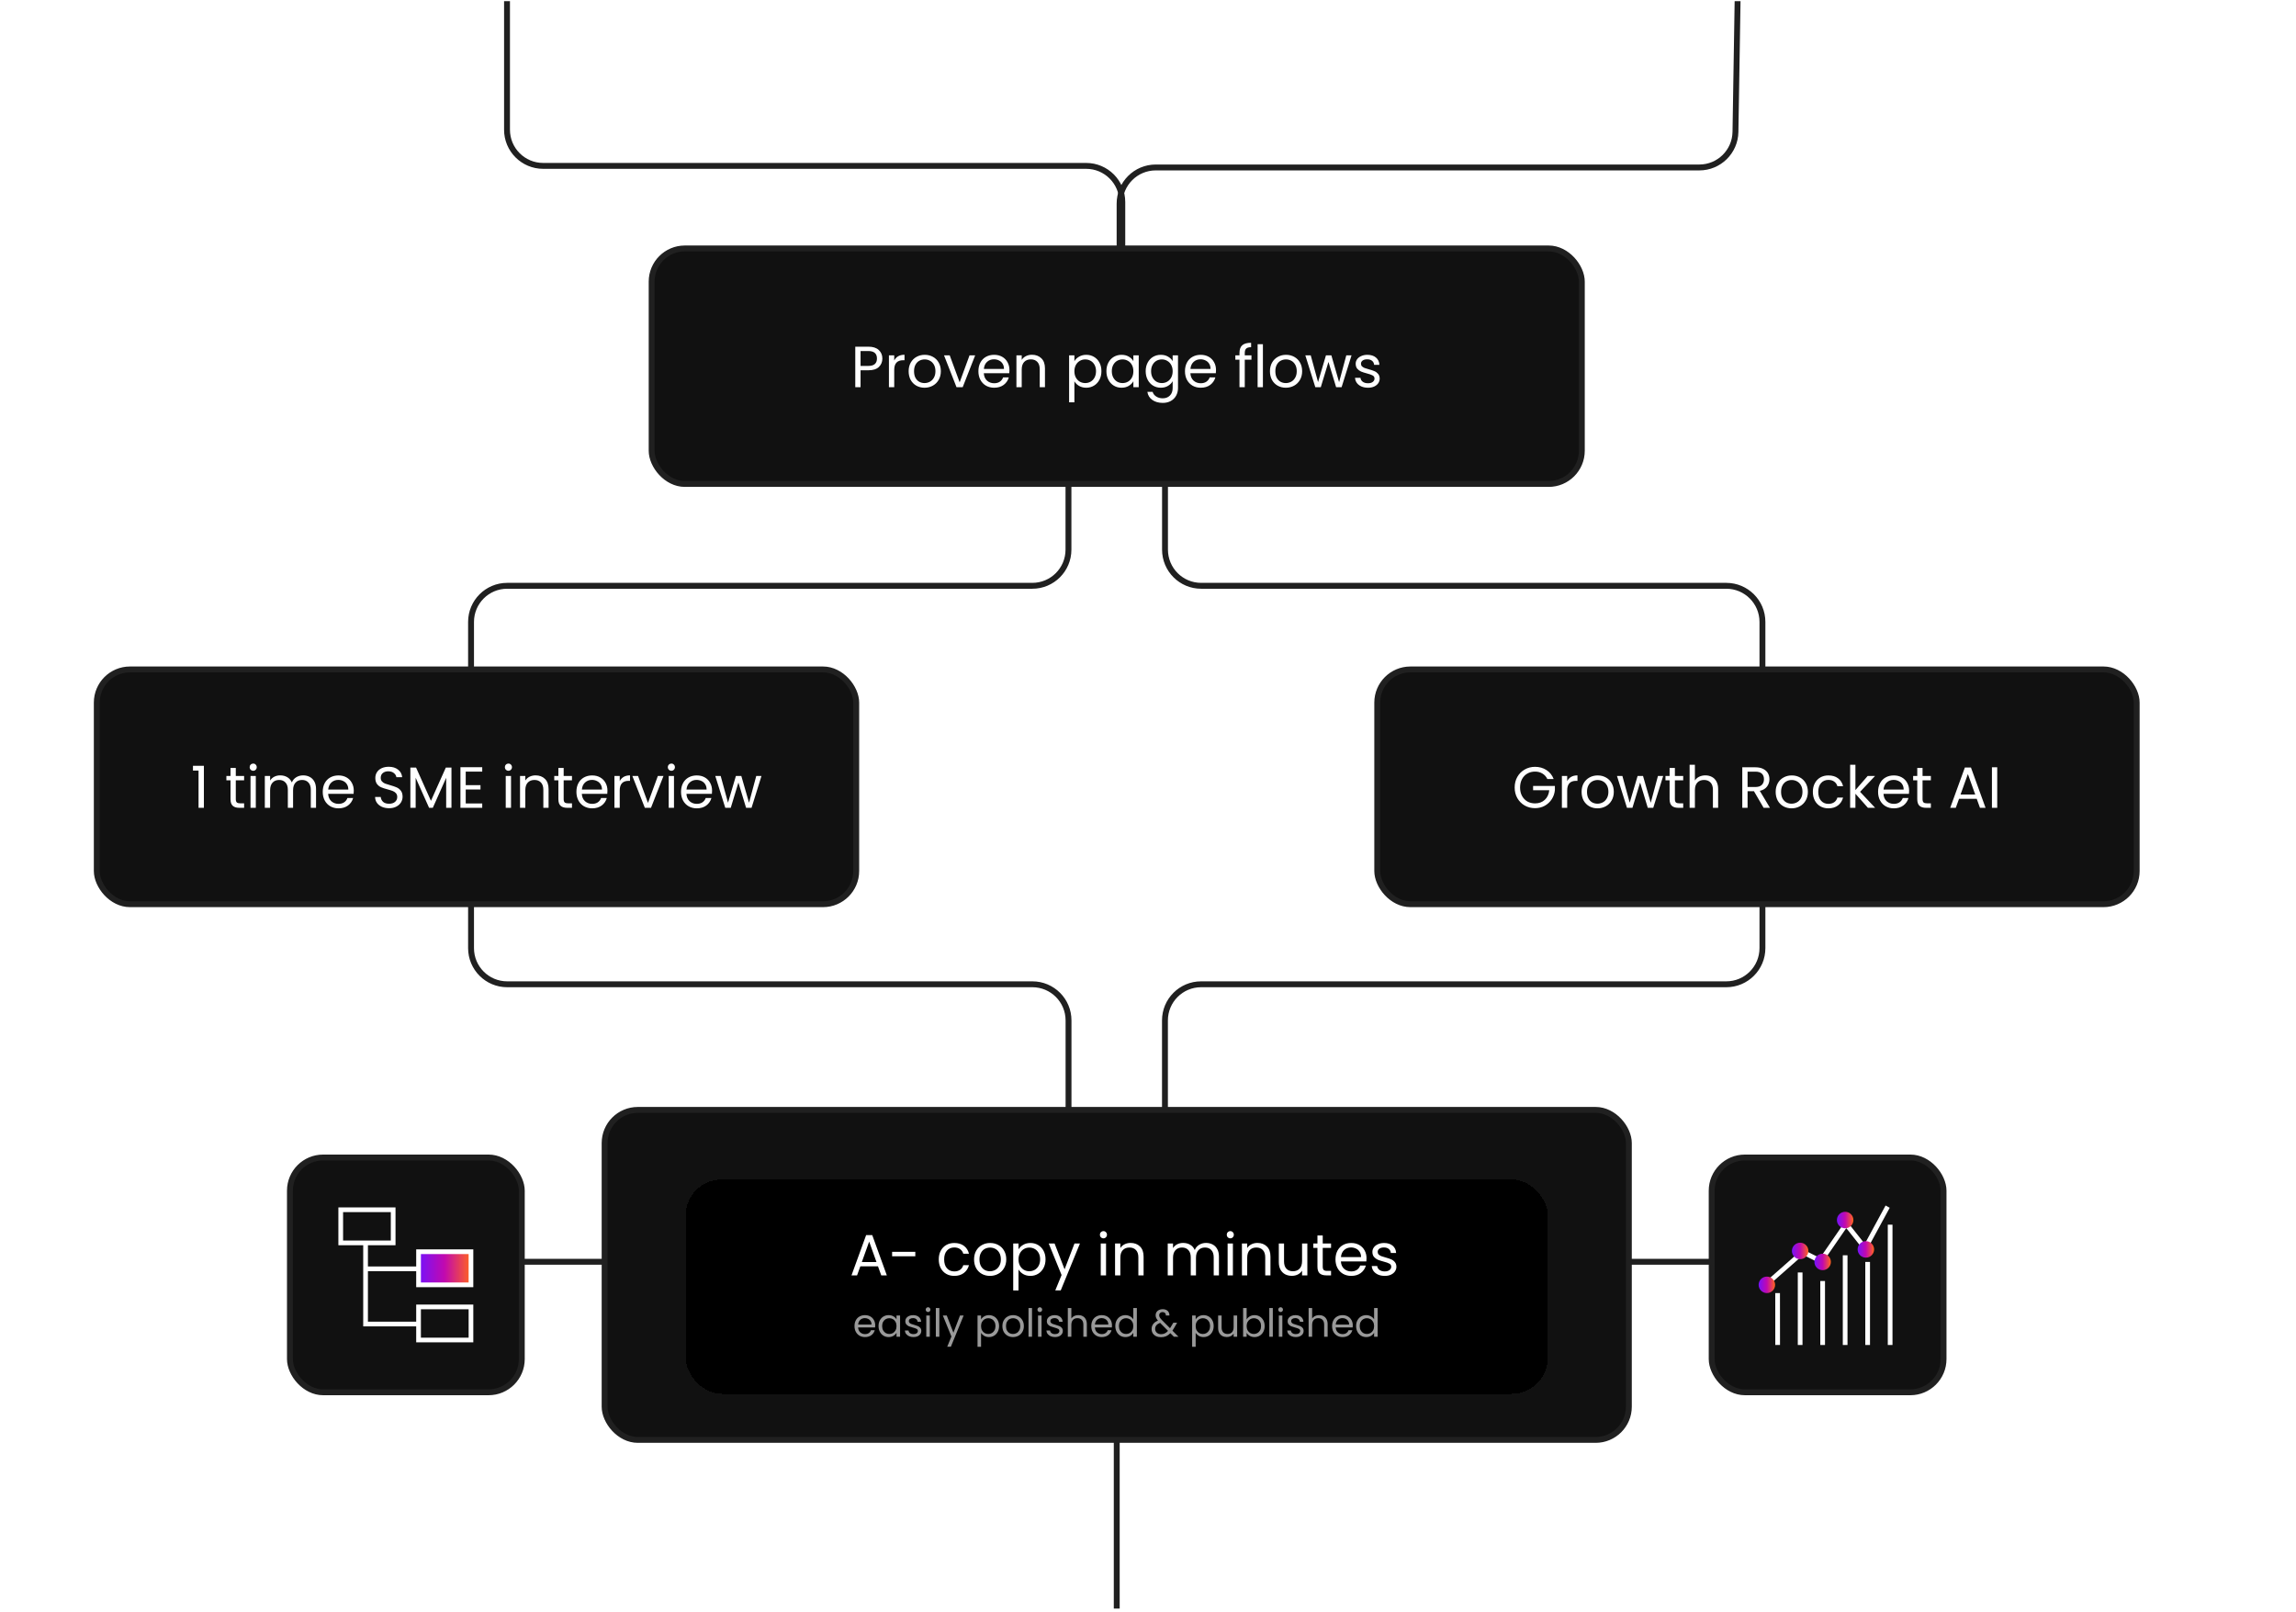 <svg width="711" height="499" viewBox="0 0 711 499" fill="none" xmlns="http://www.w3.org/2000/svg">
<g clip-path="url(#clip0_9697_13403)">
<path d="M345.819 413.967V498.057" stroke="#202020" stroke-width="1.823"/>
<path d="M346.703 143.89L346.703 63.044C346.703 56.863 351.714 51.852 357.895 51.852L526.226 51.852C532.337 51.852 537.318 46.951 537.417 40.841L538.077 0.357" stroke="#202020" stroke-width="1.823" stroke-linecap="round"/>
<path d="M360.767 136.36L360.767 170.188C360.767 176.37 365.778 181.381 371.96 181.381L534.578 181.381C540.759 181.381 545.771 186.392 545.771 192.574L545.771 293.569C545.771 299.751 540.759 304.762 534.578 304.762L371.942 304.762C365.761 304.762 360.75 309.773 360.75 315.955L360.75 353.618" stroke="#202020" stroke-width="1.823" stroke-linecap="round"/>
<path d="M330.871 136.36L330.871 170.188C330.871 176.37 325.86 181.381 319.679 181.381L157.061 181.381C150.879 181.381 145.868 186.392 145.868 192.574L145.868 293.569C145.868 299.751 150.879 304.762 157.061 304.762L319.696 304.762C325.878 304.762 330.889 309.773 330.889 315.955L330.889 353.618" stroke="#202020" stroke-width="1.823" stroke-linecap="round"/>
<path d="M347.542 145.416L347.542 62.555C347.542 56.373 342.531 51.362 336.349 51.362L168.199 51.362C162.018 51.362 157.007 46.351 157.007 40.169L157.007 0.357" stroke="#202020" stroke-width="1.823" stroke-linecap="round"/>
<rect x="201.796" y="76.926" width="288.046" height="72.923" rx="10.281" fill="#111111"/>
<rect x="201.796" y="76.926" width="288.046" height="72.923" rx="10.281" stroke="#202020" stroke-width="1.823"/>
<path d="M273.239 111.014C273.239 112.058 272.879 112.928 272.159 113.624C271.451 114.308 270.365 114.65 268.901 114.65H266.489V119.888H264.851V107.342H268.901C270.317 107.342 271.391 107.684 272.123 108.368C272.867 109.052 273.239 109.934 273.239 111.014ZM268.901 113.3C269.813 113.3 270.485 113.102 270.917 112.706C271.349 112.31 271.565 111.746 271.565 111.014C271.565 109.466 270.677 108.692 268.901 108.692H266.489V113.3H268.901ZM276.913 111.626C277.201 111.062 277.609 110.624 278.137 110.312C278.677 110 279.331 109.844 280.099 109.844V111.536H279.667C277.831 111.536 276.913 112.532 276.913 114.524V119.888H275.275V110.024H276.913V111.626ZM286.292 120.05C285.368 120.05 284.528 119.84 283.772 119.42C283.028 119 282.44 118.406 282.008 117.638C281.588 116.858 281.378 115.958 281.378 114.938C281.378 113.93 281.594 113.042 282.026 112.274C282.47 111.494 283.07 110.9 283.826 110.492C284.582 110.072 285.428 109.862 286.364 109.862C287.3 109.862 288.146 110.072 288.902 110.492C289.658 110.9 290.252 111.488 290.684 112.256C291.128 113.024 291.35 113.918 291.35 114.938C291.35 115.958 291.122 116.858 290.666 117.638C290.222 118.406 289.616 119 288.848 119.42C288.08 119.84 287.228 120.05 286.292 120.05ZM286.292 118.61C286.88 118.61 287.432 118.472 287.948 118.196C288.464 117.92 288.878 117.506 289.19 116.954C289.514 116.402 289.676 115.73 289.676 114.938C289.676 114.146 289.52 113.474 289.208 112.922C288.896 112.37 288.488 111.962 287.984 111.698C287.48 111.422 286.934 111.284 286.346 111.284C285.746 111.284 285.194 111.422 284.69 111.698C284.198 111.962 283.802 112.37 283.502 112.922C283.202 113.474 283.052 114.146 283.052 114.938C283.052 115.742 283.196 116.42 283.484 116.972C283.784 117.524 284.18 117.938 284.672 118.214C285.164 118.478 285.704 118.61 286.292 118.61ZM297.176 118.376L300.236 110.024H301.982L298.112 119.888H296.204L292.334 110.024H294.098L297.176 118.376ZM312.594 114.578C312.594 114.89 312.576 115.22 312.54 115.568H304.656C304.716 116.54 305.046 117.302 305.646 117.854C306.258 118.394 306.996 118.664 307.86 118.664C308.568 118.664 309.156 118.502 309.624 118.178C310.104 117.842 310.44 117.398 310.632 116.846H312.396C312.132 117.794 311.604 118.568 310.812 119.168C310.02 119.756 309.036 120.05 307.86 120.05C306.924 120.05 306.084 119.84 305.34 119.42C304.608 119 304.032 118.406 303.612 117.638C303.192 116.858 302.982 115.958 302.982 114.938C302.982 113.918 303.186 113.024 303.594 112.256C304.002 111.488 304.572 110.9 305.304 110.492C306.048 110.072 306.9 109.862 307.86 109.862C308.796 109.862 309.624 110.066 310.344 110.474C311.064 110.882 311.616 111.446 312 112.166C312.396 112.874 312.594 113.678 312.594 114.578ZM310.902 114.236C310.902 113.612 310.764 113.078 310.488 112.634C310.212 112.178 309.834 111.836 309.354 111.608C308.886 111.368 308.364 111.248 307.788 111.248C306.96 111.248 306.252 111.512 305.664 112.04C305.088 112.568 304.758 113.3 304.674 114.236H310.902ZM319.562 109.844C320.762 109.844 321.734 110.21 322.478 110.942C323.222 111.662 323.594 112.706 323.594 114.074V119.888H321.974V114.308C321.974 113.324 321.728 112.574 321.236 112.058C320.744 111.53 320.072 111.266 319.22 111.266C318.356 111.266 317.666 111.536 317.15 112.076C316.646 112.616 316.394 113.402 316.394 114.434V119.888H314.756V110.024H316.394V111.428C316.718 110.924 317.156 110.534 317.708 110.258C318.272 109.982 318.89 109.844 319.562 109.844ZM332.706 111.842C333.03 111.278 333.51 110.81 334.146 110.438C334.794 110.054 335.544 109.862 336.396 109.862C337.272 109.862 338.064 110.072 338.772 110.492C339.492 110.912 340.056 111.506 340.464 112.274C340.872 113.03 341.076 113.912 341.076 114.92C341.076 115.916 340.872 116.804 340.464 117.584C340.056 118.364 339.492 118.97 338.772 119.402C338.064 119.834 337.272 120.05 336.396 120.05C335.556 120.05 334.812 119.864 334.164 119.492C333.528 119.108 333.042 118.634 332.706 118.07V124.568H331.068V110.024H332.706V111.842ZM339.402 114.92C339.402 114.176 339.252 113.528 338.952 112.976C338.652 112.424 338.244 112.004 337.728 111.716C337.224 111.428 336.666 111.284 336.054 111.284C335.454 111.284 334.896 111.434 334.38 111.734C333.876 112.022 333.468 112.448 333.156 113.012C332.856 113.564 332.706 114.206 332.706 114.938C332.706 115.682 332.856 116.336 333.156 116.9C333.468 117.452 333.876 117.878 334.38 118.178C334.896 118.466 335.454 118.61 336.054 118.61C336.666 118.61 337.224 118.466 337.728 118.178C338.244 117.878 338.652 117.452 338.952 116.9C339.252 116.336 339.402 115.676 339.402 114.92ZM342.62 114.92C342.62 113.912 342.824 113.03 343.232 112.274C343.64 111.506 344.198 110.912 344.906 110.492C345.626 110.072 346.424 109.862 347.3 109.862C348.164 109.862 348.914 110.048 349.55 110.42C350.186 110.792 350.66 111.26 350.972 111.824V110.024H352.628V119.888H350.972V118.052C350.648 118.628 350.162 119.108 349.514 119.492C348.878 119.864 348.134 120.05 347.282 120.05C346.406 120.05 345.614 119.834 344.906 119.402C344.198 118.97 343.64 118.364 343.232 117.584C342.824 116.804 342.62 115.916 342.62 114.92ZM350.972 114.938C350.972 114.194 350.822 113.546 350.522 112.994C350.222 112.442 349.814 112.022 349.298 111.734C348.794 111.434 348.236 111.284 347.624 111.284C347.012 111.284 346.454 111.428 345.95 111.716C345.446 112.004 345.044 112.424 344.744 112.976C344.444 113.528 344.294 114.176 344.294 114.92C344.294 115.676 344.444 116.336 344.744 116.9C345.044 117.452 345.446 117.878 345.95 118.178C346.454 118.466 347.012 118.61 347.624 118.61C348.236 118.61 348.794 118.466 349.298 118.178C349.814 117.878 350.222 117.452 350.522 116.9C350.822 116.336 350.972 115.682 350.972 114.938ZM359.464 109.862C360.316 109.862 361.06 110.048 361.696 110.42C362.344 110.792 362.824 111.26 363.136 111.824V110.024H364.792V120.104C364.792 121.004 364.6 121.802 364.216 122.498C363.832 123.206 363.28 123.758 362.56 124.154C361.852 124.55 361.024 124.748 360.076 124.748C358.78 124.748 357.7 124.442 356.836 123.83C355.972 123.218 355.462 122.384 355.306 121.328H356.926C357.106 121.928 357.478 122.408 358.042 122.768C358.606 123.14 359.284 123.326 360.076 123.326C360.976 123.326 361.708 123.044 362.272 122.48C362.848 121.916 363.136 121.124 363.136 120.104V118.034C362.812 118.61 362.332 119.09 361.696 119.474C361.06 119.858 360.316 120.05 359.464 120.05C358.588 120.05 357.79 119.834 357.07 119.402C356.362 118.97 355.804 118.364 355.396 117.584C354.988 116.804 354.784 115.916 354.784 114.92C354.784 113.912 354.988 113.03 355.396 112.274C355.804 111.506 356.362 110.912 357.07 110.492C357.79 110.072 358.588 109.862 359.464 109.862ZM363.136 114.938C363.136 114.194 362.986 113.546 362.686 112.994C362.386 112.442 361.978 112.022 361.462 111.734C360.958 111.434 360.4 111.284 359.788 111.284C359.176 111.284 358.618 111.428 358.114 111.716C357.61 112.004 357.208 112.424 356.908 112.976C356.608 113.528 356.458 114.176 356.458 114.92C356.458 115.676 356.608 116.336 356.908 116.9C357.208 117.452 357.61 117.878 358.114 118.178C358.618 118.466 359.176 118.61 359.788 118.61C360.4 118.61 360.958 118.466 361.462 118.178C361.978 117.878 362.386 117.452 362.686 116.9C362.986 116.336 363.136 115.682 363.136 114.938ZM376.56 114.578C376.56 114.89 376.542 115.22 376.506 115.568H368.622C368.682 116.54 369.012 117.302 369.612 117.854C370.224 118.394 370.962 118.664 371.826 118.664C372.534 118.664 373.122 118.502 373.59 118.178C374.07 117.842 374.406 117.398 374.598 116.846H376.362C376.098 117.794 375.57 118.568 374.778 119.168C373.986 119.756 373.002 120.05 371.826 120.05C370.89 120.05 370.05 119.84 369.306 119.42C368.574 119 367.998 118.406 367.578 117.638C367.158 116.858 366.948 115.958 366.948 114.938C366.948 113.918 367.152 113.024 367.56 112.256C367.968 111.488 368.538 110.9 369.27 110.492C370.014 110.072 370.866 109.862 371.826 109.862C372.762 109.862 373.59 110.066 374.31 110.474C375.03 110.882 375.582 111.446 375.966 112.166C376.362 112.874 376.56 113.678 376.56 114.578ZM374.868 114.236C374.868 113.612 374.73 113.078 374.454 112.634C374.178 112.178 373.8 111.836 373.32 111.608C372.852 111.368 372.33 111.248 371.754 111.248C370.926 111.248 370.218 111.512 369.63 112.04C369.054 112.568 368.724 113.3 368.64 114.236H374.868ZM387.535 111.374H385.465V119.888H383.827V111.374H382.549V110.024H383.827V109.322C383.827 108.218 384.109 107.414 384.673 106.91C385.249 106.394 386.167 106.136 387.427 106.136V107.504C386.707 107.504 386.197 107.648 385.897 107.936C385.609 108.212 385.465 108.674 385.465 109.322V110.024H387.535V111.374ZM391.083 106.568V119.888H389.445V106.568H391.083ZM398.177 120.05C397.253 120.05 396.413 119.84 395.657 119.42C394.913 119 394.325 118.406 393.893 117.638C393.473 116.858 393.263 115.958 393.263 114.938C393.263 113.93 393.479 113.042 393.911 112.274C394.355 111.494 394.955 110.9 395.711 110.492C396.467 110.072 397.313 109.862 398.249 109.862C399.185 109.862 400.031 110.072 400.787 110.492C401.543 110.9 402.137 111.488 402.569 112.256C403.013 113.024 403.235 113.918 403.235 114.938C403.235 115.958 403.007 116.858 402.551 117.638C402.107 118.406 401.501 119 400.733 119.42C399.965 119.84 399.113 120.05 398.177 120.05ZM398.177 118.61C398.765 118.61 399.317 118.472 399.833 118.196C400.349 117.92 400.763 117.506 401.075 116.954C401.399 116.402 401.561 115.73 401.561 114.938C401.561 114.146 401.405 113.474 401.093 112.922C400.781 112.37 400.373 111.962 399.869 111.698C399.365 111.422 398.819 111.284 398.231 111.284C397.631 111.284 397.079 111.422 396.575 111.698C396.083 111.962 395.687 112.37 395.387 112.922C395.087 113.474 394.937 114.146 394.937 114.938C394.937 115.742 395.081 116.42 395.369 116.972C395.669 117.524 396.065 117.938 396.557 118.214C397.049 118.478 397.589 118.61 398.177 118.61ZM418.528 110.024L415.45 119.888H413.758L411.382 112.058L409.006 119.888H407.314L404.218 110.024H405.892L408.16 118.304L410.608 110.024H412.282L414.676 118.322L416.908 110.024H418.528ZM423.646 120.05C422.89 120.05 422.212 119.924 421.612 119.672C421.012 119.408 420.538 119.048 420.19 118.592C419.842 118.124 419.65 117.59 419.614 116.99H421.306C421.354 117.482 421.582 117.884 421.99 118.196C422.41 118.508 422.956 118.664 423.628 118.664C424.252 118.664 424.744 118.526 425.104 118.25C425.464 117.974 425.644 117.626 425.644 117.206C425.644 116.774 425.452 116.456 425.068 116.252C424.684 116.036 424.09 115.826 423.286 115.622C422.554 115.43 421.954 115.238 421.486 115.046C421.03 114.842 420.634 114.548 420.298 114.164C419.974 113.768 419.812 113.252 419.812 112.616C419.812 112.112 419.962 111.65 420.262 111.23C420.562 110.81 420.988 110.48 421.54 110.24C422.092 109.988 422.722 109.862 423.43 109.862C424.522 109.862 425.404 110.138 426.076 110.69C426.748 111.242 427.108 111.998 427.156 112.958H425.518C425.482 112.442 425.272 112.028 424.888 111.716C424.516 111.404 424.012 111.248 423.376 111.248C422.788 111.248 422.32 111.374 421.972 111.626C421.624 111.878 421.45 112.208 421.45 112.616C421.45 112.94 421.552 113.21 421.756 113.426C421.972 113.63 422.236 113.798 422.548 113.93C422.872 114.05 423.316 114.188 423.88 114.344C424.588 114.536 425.164 114.728 425.608 114.92C426.052 115.1 426.43 115.376 426.742 115.748C427.066 116.12 427.234 116.606 427.246 117.206C427.246 117.746 427.096 118.232 426.796 118.664C426.496 119.096 426.07 119.438 425.518 119.69C424.978 119.93 424.354 120.05 423.646 120.05Z" fill="white"/>
<path d="M157.91 390.681H191.921" stroke="#202020" stroke-width="1.823"/>
<path d="M498.991 390.681H533.002" stroke="#202020" stroke-width="1.823"/>
<rect x="89.781" y="358.399" width="71.803" height="72.691" rx="10.281" fill="#111111"/>
<rect x="89.781" y="358.399" width="71.803" height="72.691" rx="10.281" stroke="#202020" stroke-width="1.823"/>
<g clip-path="url(#clip1_9697_13403)">
<mask id="mask0_9697_13403" style="mask-type:luminance" maskUnits="userSpaceOnUse" x="103" y="372" width="45" height="45">
<path d="M147.559 372.868H103.805V416.622H147.559V372.868Z" fill="white"/>
</mask>
<g mask="url(#mask0_9697_13403)">
<mask id="mask1_9697_13403" style="mask-type:luminance" maskUnits="userSpaceOnUse" x="103" y="372" width="45" height="45">
<path d="M103.805 372.869H147.559V416.623H103.805V372.869Z" fill="white"/>
</mask>
<g mask="url(#mask1_9697_13403)">
<path d="M121.75 384.833H105.514V374.578H121.75V384.833Z" stroke="white" stroke-width="1.458" stroke-miterlimit="10"/>
<path d="M145.85 414.914H129.613V404.659H145.85V414.914Z" stroke="white" stroke-width="1.458" stroke-miterlimit="10"/>
<path d="M145.85 397.822H129.613V387.567H145.85V397.822Z" fill="url(#paint0_linear_9697_13403)" stroke="white" stroke-width="1.458" stroke-miterlimit="10"/>
<path d="M113.205 384.833V409.958H129.613" stroke="white" stroke-width="1.458" stroke-miterlimit="10"/>
</g>
<path d="M113.206 392.865H129.613" stroke="white" stroke-width="1.458" stroke-miterlimit="10"/>
</g>
</g>
<rect x="530.054" y="358.399" width="71.803" height="72.691" rx="10.281" fill="#111111"/>
<rect x="530.054" y="358.399" width="71.803" height="72.691" rx="10.281" stroke="#202020" stroke-width="1.823"/>
<path d="M550.471 400.382L550.484 416.446" stroke="white" stroke-width="1.458"/>
<path d="M557.449 393.992L557.449 416.446" stroke="white" stroke-width="1.458"/>
<path d="M564.417 396.64L564.417 416.446" stroke="white" stroke-width="1.458"/>
<path d="M571.385 388.673L571.385 416.446" stroke="white" stroke-width="1.458"/>
<path d="M578.352 390.729L578.352 416.446" stroke="white" stroke-width="1.458"/>
<path d="M585.317 379.198L585.317 416.446" stroke="white" stroke-width="1.458"/>
<path d="M546.342 398.202L558.294 387.679L563.832 390.448L571.696 379.039L577.567 386.46L584.545 373.612" stroke="white" stroke-width="1.458"/>
<circle cx="577.802" cy="386.85" r="2.552" fill="url(#paint1_linear_9697_13403)"/>
<circle cx="571.384" cy="377.76" r="2.552" fill="url(#paint2_linear_9697_13403)"/>
<circle cx="564.417" cy="390.729" r="2.552" fill="url(#paint3_linear_9697_13403)"/>
<circle cx="557.449" cy="387.329" r="2.552" fill="url(#paint4_linear_9697_13403)"/>
<circle cx="547.143" cy="397.822" r="2.552" fill="url(#paint5_linear_9697_13403)"/>
<rect x="187.23" y="343.656" width="317.177" height="102.177" rx="10.281" fill="#111111"/>
<rect x="187.23" y="343.656" width="317.177" height="102.177" rx="10.281" stroke="#202020" stroke-width="1.823"/>
<g filter="url(#filter0_ddd_9697_13403)">
<rect x="212.319" y="361.554" width="267" height="66.381" rx="11.193" fill="black" shape-rendering="crispEdges"/>
<path d="M271.889 388.455H266.417L265.409 391.245H263.681L268.217 378.771H270.107L274.625 391.245H272.897L271.889 388.455ZM271.421 387.123L269.153 380.787L266.885 387.123H271.421ZM283.442 383.955V385.341H276.26V383.955H283.442ZM290.703 386.295C290.703 385.275 290.907 384.387 291.315 383.631C291.723 382.863 292.287 382.269 293.007 381.849C293.739 381.429 294.573 381.219 295.509 381.219C296.721 381.219 297.717 381.513 298.497 382.101C299.289 382.689 299.811 383.505 300.063 384.549H298.299C298.131 383.949 297.801 383.475 297.309 383.127C296.829 382.779 296.229 382.605 295.509 382.605C294.573 382.605 293.817 382.929 293.241 383.577C292.665 384.213 292.377 385.119 292.377 386.295C292.377 387.483 292.665 388.401 293.241 389.049C293.817 389.697 294.573 390.021 295.509 390.021C296.229 390.021 296.829 389.853 297.309 389.517C297.789 389.181 298.119 388.701 298.299 388.077H300.063C299.799 389.085 299.271 389.895 298.479 390.507C297.687 391.107 296.697 391.407 295.509 391.407C294.573 391.407 293.739 391.197 293.007 390.777C292.287 390.357 291.723 389.763 291.315 388.995C290.907 388.227 290.703 387.327 290.703 386.295ZM306.551 391.407C305.627 391.407 304.787 391.197 304.031 390.777C303.287 390.357 302.699 389.763 302.267 388.995C301.847 388.215 301.637 387.315 301.637 386.295C301.637 385.287 301.853 384.399 302.285 383.631C302.729 382.851 303.329 382.257 304.085 381.849C304.841 381.429 305.687 381.219 306.623 381.219C307.559 381.219 308.405 381.429 309.161 381.849C309.917 382.257 310.511 382.845 310.943 383.613C311.387 384.381 311.609 385.275 311.609 386.295C311.609 387.315 311.381 388.215 310.925 388.995C310.481 389.763 309.875 390.357 309.107 390.777C308.339 391.197 307.487 391.407 306.551 391.407ZM306.551 389.967C307.139 389.967 307.691 389.829 308.207 389.553C308.723 389.277 309.137 388.863 309.449 388.311C309.773 387.759 309.935 387.087 309.935 386.295C309.935 385.503 309.779 384.831 309.467 384.279C309.155 383.727 308.747 383.319 308.243 383.055C307.739 382.779 307.193 382.641 306.605 382.641C306.005 382.641 305.453 382.779 304.949 383.055C304.457 383.319 304.061 383.727 303.761 384.279C303.461 384.831 303.311 385.503 303.311 386.295C303.311 387.099 303.455 387.777 303.743 388.329C304.043 388.881 304.439 389.295 304.931 389.571C305.423 389.835 305.963 389.967 306.551 389.967ZM315.4 383.199C315.724 382.635 316.204 382.167 316.84 381.795C317.488 381.411 318.238 381.219 319.09 381.219C319.966 381.219 320.758 381.429 321.466 381.849C322.186 382.269 322.75 382.863 323.158 383.631C323.566 384.387 323.77 385.269 323.77 386.277C323.77 387.273 323.566 388.161 323.158 388.941C322.75 389.721 322.186 390.327 321.466 390.759C320.758 391.191 319.966 391.407 319.09 391.407C318.25 391.407 317.506 391.221 316.858 390.849C316.222 390.465 315.736 389.991 315.4 389.427V395.925H313.762V381.381H315.4V383.199ZM322.096 386.277C322.096 385.533 321.946 384.885 321.646 384.333C321.346 383.781 320.938 383.361 320.422 383.073C319.918 382.785 319.36 382.641 318.748 382.641C318.148 382.641 317.59 382.791 317.074 383.091C316.57 383.379 316.162 383.805 315.85 384.369C315.55 384.921 315.4 385.563 315.4 386.295C315.4 387.039 315.55 387.693 315.85 388.257C316.162 388.809 316.57 389.235 317.074 389.535C317.59 389.823 318.148 389.967 318.748 389.967C319.36 389.967 319.918 389.823 320.422 389.535C320.938 389.235 321.346 388.809 321.646 388.257C321.946 387.693 322.096 387.033 322.096 386.277ZM334.423 381.381L328.483 395.889H326.791L328.735 391.137L324.757 381.381H326.575L329.671 389.373L332.731 381.381H334.423ZM341.714 379.779C341.402 379.779 341.138 379.671 340.922 379.455C340.706 379.239 340.598 378.975 340.598 378.663C340.598 378.351 340.706 378.087 340.922 377.871C341.138 377.655 341.402 377.547 341.714 377.547C342.014 377.547 342.266 377.655 342.47 377.871C342.686 378.087 342.794 378.351 342.794 378.663C342.794 378.975 342.686 379.239 342.47 379.455C342.266 379.671 342.014 379.779 341.714 379.779ZM342.506 381.381V391.245H340.868V381.381H342.506ZM350.104 381.201C351.304 381.201 352.276 381.567 353.02 382.299C353.764 383.019 354.136 384.063 354.136 385.431V391.245H352.516V385.665C352.516 384.681 352.27 383.931 351.778 383.415C351.286 382.887 350.614 382.623 349.762 382.623C348.898 382.623 348.208 382.893 347.692 383.433C347.188 383.973 346.936 384.759 346.936 385.791V391.245H345.298V381.381H346.936V382.785C347.26 382.281 347.698 381.891 348.25 381.615C348.814 381.339 349.432 381.201 350.104 381.201ZM373.472 381.201C374.24 381.201 374.924 381.363 375.524 381.687C376.124 381.999 376.598 382.473 376.946 383.109C377.294 383.745 377.468 384.519 377.468 385.431V391.245H375.848V385.665C375.848 384.681 375.602 383.931 375.11 383.415C374.63 382.887 373.976 382.623 373.148 382.623C372.296 382.623 371.618 382.899 371.114 383.451C370.61 383.991 370.358 384.777 370.358 385.809V391.245H368.738V385.665C368.738 384.681 368.492 383.931 368 383.415C367.52 382.887 366.866 382.623 366.038 382.623C365.186 382.623 364.508 382.899 364.004 383.451C363.5 383.991 363.248 384.777 363.248 385.809V391.245H361.61V381.381H363.248V382.803C363.572 382.287 364.004 381.891 364.544 381.615C365.096 381.339 365.702 381.201 366.362 381.201C367.19 381.201 367.922 381.387 368.558 381.759C369.194 382.131 369.668 382.677 369.98 383.397C370.256 382.701 370.712 382.161 371.348 381.777C371.984 381.393 372.692 381.201 373.472 381.201ZM381.001 379.779C380.689 379.779 380.425 379.671 380.209 379.455C379.993 379.239 379.885 378.975 379.885 378.663C379.885 378.351 379.993 378.087 380.209 377.871C380.425 377.655 380.689 377.547 381.001 377.547C381.301 377.547 381.553 377.655 381.757 377.871C381.973 378.087 382.081 378.351 382.081 378.663C382.081 378.975 381.973 379.239 381.757 379.455C381.553 379.671 381.301 379.779 381.001 379.779ZM381.793 381.381V391.245H380.155V381.381H381.793ZM389.391 381.201C390.591 381.201 391.563 381.567 392.307 382.299C393.051 383.019 393.423 384.063 393.423 385.431V391.245H391.803V385.665C391.803 384.681 391.557 383.931 391.065 383.415C390.573 382.887 389.901 382.623 389.049 382.623C388.185 382.623 387.495 382.893 386.979 383.433C386.475 383.973 386.223 384.759 386.223 385.791V391.245H384.585V381.381H386.223V382.785C386.547 382.281 386.985 381.891 387.537 381.615C388.101 381.339 388.719 381.201 389.391 381.201ZM404.846 381.381V391.245H403.208V389.787C402.896 390.291 402.458 390.687 401.894 390.975C401.342 391.251 400.73 391.389 400.058 391.389C399.29 391.389 398.6 391.233 397.988 390.921C397.376 390.597 396.89 390.117 396.53 389.481C396.182 388.845 396.008 388.071 396.008 387.159V381.381H397.628V386.943C397.628 387.915 397.874 388.665 398.366 389.193C398.858 389.709 399.53 389.967 400.382 389.967C401.258 389.967 401.948 389.697 402.452 389.157C402.956 388.617 403.208 387.831 403.208 386.799V381.381H404.846ZM409.61 382.731V388.545C409.61 389.025 409.712 389.367 409.916 389.571C410.12 389.763 410.474 389.859 410.978 389.859H412.184V391.245H410.708C409.796 391.245 409.112 391.035 408.656 390.615C408.2 390.195 407.972 389.505 407.972 388.545V382.731H406.694V381.381H407.972V378.897H409.61V381.381H412.184V382.731H409.61ZM423.169 385.935C423.169 386.247 423.151 386.577 423.115 386.925H415.231C415.291 387.897 415.621 388.659 416.221 389.211C416.833 389.751 417.571 390.021 418.435 390.021C419.143 390.021 419.731 389.859 420.199 389.535C420.679 389.199 421.015 388.755 421.207 388.203H422.971C422.707 389.151 422.179 389.925 421.387 390.525C420.595 391.113 419.611 391.407 418.435 391.407C417.499 391.407 416.659 391.197 415.915 390.777C415.183 390.357 414.607 389.763 414.187 388.995C413.767 388.215 413.557 387.315 413.557 386.295C413.557 385.275 413.761 384.381 414.169 383.613C414.577 382.845 415.147 382.257 415.879 381.849C416.623 381.429 417.475 381.219 418.435 381.219C419.371 381.219 420.199 381.423 420.919 381.831C421.639 382.239 422.191 382.803 422.575 383.523C422.971 384.231 423.169 385.035 423.169 385.935ZM421.477 385.593C421.477 384.969 421.339 384.435 421.063 383.991C420.787 383.535 420.409 383.193 419.929 382.965C419.461 382.725 418.939 382.605 418.363 382.605C417.535 382.605 416.827 382.869 416.239 383.397C415.663 383.925 415.333 384.657 415.249 385.593H421.477ZM428.823 391.407C428.067 391.407 427.389 391.281 426.789 391.029C426.189 390.765 425.715 390.405 425.367 389.949C425.019 389.481 424.827 388.947 424.791 388.347H426.483C426.531 388.839 426.759 389.241 427.167 389.553C427.587 389.865 428.133 390.021 428.805 390.021C429.429 390.021 429.921 389.883 430.281 389.607C430.641 389.331 430.821 388.983 430.821 388.563C430.821 388.131 430.629 387.813 430.245 387.609C429.861 387.393 429.267 387.183 428.463 386.979C427.731 386.787 427.131 386.595 426.663 386.403C426.207 386.199 425.811 385.905 425.475 385.521C425.151 385.125 424.989 384.609 424.989 383.973C424.989 383.469 425.139 383.007 425.439 382.587C425.739 382.167 426.165 381.837 426.717 381.597C427.269 381.345 427.899 381.219 428.607 381.219C429.699 381.219 430.581 381.495 431.253 382.047C431.925 382.599 432.285 383.355 432.333 384.315H430.695C430.659 383.799 430.449 383.385 430.065 383.073C429.693 382.761 429.189 382.605 428.553 382.605C427.965 382.605 427.497 382.731 427.149 382.983C426.801 383.235 426.627 383.565 426.627 383.973C426.627 384.297 426.729 384.567 426.933 384.783C427.149 384.987 427.413 385.155 427.725 385.287C428.049 385.407 428.493 385.545 429.057 385.701C429.765 385.893 430.341 386.085 430.785 386.277C431.229 386.457 431.607 386.733 431.919 387.105C432.243 387.477 432.411 387.963 432.423 388.563C432.423 389.103 432.273 389.589 431.973 390.021C431.673 390.453 431.247 390.795 430.695 391.047C430.155 391.287 429.531 391.407 428.823 391.407Z" fill="white"/>
<path opacity="0.6" d="M271.022 406.705C271.022 406.913 271.01 407.133 270.986 407.365H265.73C265.77 408.013 265.99 408.521 266.39 408.889C266.798 409.249 267.29 409.429 267.866 409.429C268.338 409.429 268.73 409.321 269.042 409.105C269.362 408.881 269.586 408.585 269.714 408.217H270.89C270.714 408.849 270.362 409.365 269.834 409.765C269.306 410.157 268.65 410.353 267.866 410.353C267.242 410.353 266.682 410.213 266.186 409.933C265.698 409.653 265.314 409.257 265.034 408.745C264.754 408.225 264.614 407.625 264.614 406.945C264.614 406.265 264.75 405.669 265.022 405.157C265.294 404.645 265.674 404.253 266.162 403.981C266.658 403.701 267.226 403.561 267.866 403.561C268.49 403.561 269.042 403.697 269.522 403.969C270.002 404.241 270.37 404.617 270.626 405.097C270.89 405.569 271.022 406.105 271.022 406.705ZM269.894 406.477C269.894 406.061 269.802 405.705 269.618 405.409C269.434 405.105 269.182 404.877 268.862 404.725C268.55 404.565 268.202 404.485 267.818 404.485C267.266 404.485 266.794 404.661 266.402 405.013C266.018 405.365 265.798 405.853 265.742 406.477H269.894ZM272.056 406.933C272.056 406.261 272.192 405.673 272.464 405.169C272.736 404.657 273.108 404.261 273.58 403.981C274.06 403.701 274.592 403.561 275.176 403.561C275.752 403.561 276.252 403.685 276.676 403.933C277.1 404.181 277.416 404.493 277.624 404.869V403.669H278.728V410.245H277.624V409.021C277.408 409.405 277.084 409.725 276.652 409.981C276.228 410.229 275.732 410.353 275.164 410.353C274.58 410.353 274.052 410.209 273.58 409.921C273.108 409.633 272.736 409.229 272.464 408.709C272.192 408.189 272.056 407.597 272.056 406.933ZM277.624 406.945C277.624 406.449 277.524 406.017 277.324 405.649C277.124 405.281 276.852 405.001 276.508 404.809C276.172 404.609 275.8 404.509 275.392 404.509C274.984 404.509 274.612 404.605 274.276 404.797C273.94 404.989 273.672 405.269 273.472 405.637C273.272 406.005 273.172 406.437 273.172 406.933C273.172 407.437 273.272 407.877 273.472 408.253C273.672 408.621 273.94 408.905 274.276 409.105C274.612 409.297 274.984 409.393 275.392 409.393C275.8 409.393 276.172 409.297 276.508 409.105C276.852 408.905 277.124 408.621 277.324 408.253C277.524 407.877 277.624 407.441 277.624 406.945ZM282.901 410.353C282.397 410.353 281.945 410.269 281.545 410.101C281.145 409.925 280.829 409.685 280.597 409.381C280.365 409.069 280.237 408.713 280.213 408.313H281.341C281.373 408.641 281.525 408.909 281.797 409.117C282.077 409.325 282.441 409.429 282.889 409.429C283.305 409.429 283.633 409.337 283.873 409.153C284.113 408.969 284.233 408.737 284.233 408.457C284.233 408.169 284.105 407.957 283.849 407.821C283.593 407.677 283.197 407.537 282.661 407.401C282.173 407.273 281.773 407.145 281.461 407.017C281.157 406.881 280.893 406.685 280.669 406.429C280.453 406.165 280.345 405.821 280.345 405.397C280.345 405.061 280.445 404.753 280.645 404.473C280.845 404.193 281.129 403.973 281.497 403.813C281.865 403.645 282.285 403.561 282.757 403.561C283.485 403.561 284.073 403.745 284.521 404.113C284.969 404.481 285.209 404.985 285.241 405.625H284.149C284.125 405.281 283.985 405.005 283.729 404.797C283.481 404.589 283.145 404.485 282.721 404.485C282.329 404.485 282.017 404.569 281.785 404.737C281.553 404.905 281.437 405.125 281.437 405.397C281.437 405.613 281.505 405.793 281.641 405.937C281.785 406.073 281.961 406.185 282.169 406.273C282.385 406.353 282.681 406.445 283.057 406.549C283.529 406.677 283.913 406.805 284.209 406.933C284.505 407.053 284.757 407.237 284.965 407.485C285.181 407.733 285.293 408.057 285.301 408.457C285.301 408.817 285.201 409.141 285.001 409.429C284.801 409.717 284.517 409.945 284.149 410.113C283.789 410.273 283.373 410.353 282.901 410.353ZM287.406 402.601C287.198 402.601 287.022 402.529 286.878 402.385C286.734 402.241 286.662 402.065 286.662 401.857C286.662 401.649 286.734 401.473 286.878 401.329C287.022 401.185 287.198 401.113 287.406 401.113C287.606 401.113 287.774 401.185 287.91 401.329C288.054 401.473 288.126 401.649 288.126 401.857C288.126 402.065 288.054 402.241 287.91 402.385C287.774 402.529 287.606 402.601 287.406 402.601ZM287.934 403.669V410.245H286.842V403.669H287.934ZM290.888 401.365V410.245H289.796V401.365H290.888ZM298.413 403.669L294.453 413.341H293.325L294.621 410.173L291.969 403.669H293.181L295.245 408.997L297.285 403.669H298.413ZM303.802 404.881C304.018 404.505 304.338 404.193 304.762 403.945C305.194 403.689 305.694 403.561 306.262 403.561C306.846 403.561 307.374 403.701 307.846 403.981C308.326 404.261 308.702 404.657 308.974 405.169C309.246 405.673 309.382 406.261 309.382 406.933C309.382 407.597 309.246 408.189 308.974 408.709C308.702 409.229 308.326 409.633 307.846 409.921C307.374 410.209 306.846 410.353 306.262 410.353C305.702 410.353 305.206 410.229 304.774 409.981C304.35 409.725 304.026 409.409 303.802 409.033V413.365H302.71V403.669H303.802V404.881ZM308.266 406.933C308.266 406.437 308.166 406.005 307.966 405.637C307.766 405.269 307.494 404.989 307.15 404.797C306.814 404.605 306.442 404.509 306.034 404.509C305.634 404.509 305.262 404.609 304.918 404.809C304.582 405.001 304.31 405.285 304.102 405.661C303.902 406.029 303.802 406.457 303.802 406.945C303.802 407.441 303.902 407.877 304.102 408.253C304.31 408.621 304.582 408.905 304.918 409.105C305.262 409.297 305.634 409.393 306.034 409.393C306.442 409.393 306.814 409.297 307.15 409.105C307.494 408.905 307.766 408.621 307.966 408.253C308.166 407.877 308.266 407.437 308.266 406.933ZM313.687 410.353C313.071 410.353 312.511 410.213 312.007 409.933C311.511 409.653 311.119 409.257 310.831 408.745C310.551 408.225 310.411 407.625 310.411 406.945C310.411 406.273 310.555 405.681 310.843 405.169C311.139 404.649 311.539 404.253 312.043 403.981C312.547 403.701 313.111 403.561 313.735 403.561C314.359 403.561 314.923 403.701 315.427 403.981C315.931 404.253 316.327 404.645 316.615 405.157C316.911 405.669 317.059 406.265 317.059 406.945C317.059 407.625 316.907 408.225 316.603 408.745C316.307 409.257 315.903 409.653 315.391 409.933C314.879 410.213 314.311 410.353 313.687 410.353ZM313.687 409.393C314.079 409.393 314.447 409.301 314.791 409.117C315.135 408.933 315.411 408.657 315.619 408.289C315.835 407.921 315.943 407.473 315.943 406.945C315.943 406.417 315.839 405.969 315.631 405.601C315.423 405.233 315.151 404.961 314.815 404.785C314.479 404.601 314.115 404.509 313.723 404.509C313.323 404.509 312.955 404.601 312.619 404.785C312.291 404.961 312.027 405.233 311.827 405.601C311.627 405.969 311.527 406.417 311.527 406.945C311.527 407.481 311.623 407.933 311.815 408.301C312.015 408.669 312.279 408.945 312.607 409.129C312.935 409.305 313.295 409.393 313.687 409.393ZM319.587 401.365V410.245H318.495V401.365H319.587ZM322.012 402.601C321.804 402.601 321.628 402.529 321.484 402.385C321.34 402.241 321.268 402.065 321.268 401.857C321.268 401.649 321.34 401.473 321.484 401.329C321.628 401.185 321.804 401.113 322.012 401.113C322.212 401.113 322.38 401.185 322.516 401.329C322.66 401.473 322.732 401.649 322.732 401.857C322.732 402.065 322.66 402.241 322.516 402.385C322.38 402.529 322.212 402.601 322.012 402.601ZM322.54 403.669V410.245H321.448V403.669H322.54ZM326.729 410.353C326.225 410.353 325.773 410.269 325.373 410.101C324.973 409.925 324.657 409.685 324.425 409.381C324.193 409.069 324.065 408.713 324.041 408.313H325.169C325.201 408.641 325.353 408.909 325.625 409.117C325.905 409.325 326.269 409.429 326.717 409.429C327.133 409.429 327.461 409.337 327.701 409.153C327.941 408.969 328.061 408.737 328.061 408.457C328.061 408.169 327.933 407.957 327.677 407.821C327.421 407.677 327.025 407.537 326.489 407.401C326.001 407.273 325.601 407.145 325.289 407.017C324.985 406.881 324.721 406.685 324.497 406.429C324.281 406.165 324.173 405.821 324.173 405.397C324.173 405.061 324.273 404.753 324.473 404.473C324.673 404.193 324.957 403.973 325.325 403.813C325.693 403.645 326.113 403.561 326.585 403.561C327.313 403.561 327.901 403.745 328.349 404.113C328.797 404.481 329.037 404.985 329.069 405.625H327.977C327.953 405.281 327.813 405.005 327.557 404.797C327.309 404.589 326.973 404.485 326.549 404.485C326.157 404.485 325.845 404.569 325.613 404.737C325.381 404.905 325.265 405.125 325.265 405.397C325.265 405.613 325.333 405.793 325.469 405.937C325.613 406.073 325.789 406.185 325.997 406.273C326.213 406.353 326.509 406.445 326.885 406.549C327.357 406.677 327.741 406.805 328.037 406.933C328.333 407.053 328.585 407.237 328.793 407.485C329.009 407.733 329.121 408.057 329.129 408.457C329.129 408.817 329.029 409.141 328.829 409.429C328.629 409.717 328.345 409.945 327.977 410.113C327.617 410.273 327.201 410.353 326.729 410.353ZM333.935 403.549C334.431 403.549 334.879 403.657 335.279 403.873C335.679 404.081 335.991 404.397 336.215 404.821C336.447 405.245 336.563 405.761 336.563 406.369V410.245H335.483V406.525C335.483 405.869 335.319 405.369 334.991 405.025C334.663 404.673 334.215 404.497 333.647 404.497C333.071 404.497 332.611 404.677 332.267 405.037C331.931 405.397 331.763 405.921 331.763 406.609V410.245H330.671V401.365H331.763V404.605C331.979 404.269 332.275 404.009 332.651 403.825C333.035 403.641 333.463 403.549 333.935 403.549ZM344.346 406.705C344.346 406.913 344.334 407.133 344.31 407.365H339.054C339.094 408.013 339.314 408.521 339.714 408.889C340.122 409.249 340.614 409.429 341.19 409.429C341.662 409.429 342.054 409.321 342.366 409.105C342.686 408.881 342.91 408.585 343.038 408.217H344.214C344.038 408.849 343.686 409.365 343.158 409.765C342.63 410.157 341.974 410.353 341.19 410.353C340.566 410.353 340.006 410.213 339.51 409.933C339.022 409.653 338.638 409.257 338.358 408.745C338.078 408.225 337.938 407.625 337.938 406.945C337.938 406.265 338.074 405.669 338.346 405.157C338.618 404.645 338.998 404.253 339.486 403.981C339.982 403.701 340.55 403.561 341.19 403.561C341.814 403.561 342.366 403.697 342.846 403.969C343.326 404.241 343.694 404.617 343.95 405.097C344.214 405.569 344.346 406.105 344.346 406.705ZM343.218 406.477C343.218 406.061 343.126 405.705 342.942 405.409C342.758 405.105 342.506 404.877 342.186 404.725C341.874 404.565 341.526 404.485 341.142 404.485C340.59 404.485 340.118 404.661 339.726 405.013C339.342 405.365 339.122 405.853 339.066 406.477H343.218ZM345.38 406.933C345.38 406.261 345.516 405.673 345.788 405.169C346.06 404.657 346.432 404.261 346.904 403.981C347.384 403.701 347.92 403.561 348.512 403.561C349.024 403.561 349.5 403.681 349.94 403.921C350.38 404.153 350.716 404.461 350.948 404.845V401.365H352.052V410.245H350.948V409.009C350.732 409.401 350.412 409.725 349.988 409.981C349.564 410.229 349.068 410.353 348.5 410.353C347.916 410.353 347.384 410.209 346.904 409.921C346.432 409.633 346.06 409.229 345.788 408.709C345.516 408.189 345.38 407.597 345.38 406.933ZM350.948 406.945C350.948 406.449 350.848 406.017 350.648 405.649C350.448 405.281 350.176 405.001 349.832 404.809C349.496 404.609 349.124 404.509 348.716 404.509C348.308 404.509 347.936 404.605 347.6 404.797C347.264 404.989 346.996 405.269 346.796 405.637C346.596 406.005 346.496 406.437 346.496 406.933C346.496 407.437 346.596 407.877 346.796 408.253C346.996 408.621 347.264 408.905 347.6 409.105C347.936 409.297 348.308 409.393 348.716 409.393C349.124 409.393 349.496 409.297 349.832 409.105C350.176 408.905 350.448 408.621 350.648 408.253C350.848 407.877 350.948 407.441 350.948 406.945ZM363.516 410.245L362.424 409.141C362.016 409.565 361.58 409.881 361.116 410.089C360.652 410.289 360.128 410.389 359.544 410.389C358.968 410.389 358.456 410.285 358.008 410.077C357.568 409.869 357.224 409.573 356.976 409.189C356.736 408.805 356.616 408.357 356.616 407.845C356.616 407.261 356.78 406.749 357.108 406.309C357.444 405.861 357.936 405.509 358.584 405.253C358.328 404.949 358.144 404.669 358.032 404.413C357.92 404.157 357.864 403.877 357.864 403.573C357.864 403.221 357.952 402.905 358.128 402.625C358.312 402.337 358.572 402.113 358.908 401.953C359.244 401.793 359.632 401.713 360.072 401.713C360.504 401.713 360.88 401.797 361.2 401.965C361.52 402.133 361.76 402.369 361.92 402.673C362.08 402.969 362.152 403.301 362.136 403.669H361.044C361.052 403.341 360.96 403.085 360.768 402.901C360.576 402.709 360.328 402.613 360.024 402.613C359.704 402.613 359.444 402.705 359.244 402.889C359.052 403.065 358.956 403.293 358.956 403.573C358.956 403.813 359.02 404.045 359.148 404.269C359.284 404.493 359.508 404.769 359.82 405.097L362.316 407.605L362.532 407.269L363.348 405.901H364.524L363.54 407.605C363.404 407.845 363.244 408.097 363.06 408.361L364.944 410.245H363.516ZM359.544 409.453C359.976 409.453 360.364 409.369 360.708 409.201C361.06 409.033 361.392 408.773 361.704 408.421L359.244 405.949C358.22 406.341 357.708 406.961 357.708 407.809C357.708 408.281 357.876 408.673 358.212 408.985C358.556 409.297 359 409.453 359.544 409.453ZM370.259 404.881C370.475 404.505 370.795 404.193 371.219 403.945C371.651 403.689 372.151 403.561 372.719 403.561C373.303 403.561 373.831 403.701 374.303 403.981C374.783 404.261 375.159 404.657 375.431 405.169C375.703 405.673 375.839 406.261 375.839 406.933C375.839 407.597 375.703 408.189 375.431 408.709C375.159 409.229 374.783 409.633 374.303 409.921C373.831 410.209 373.303 410.353 372.719 410.353C372.159 410.353 371.663 410.229 371.231 409.981C370.807 409.725 370.483 409.409 370.259 409.033V413.365H369.167V403.669H370.259V404.881ZM374.723 406.933C374.723 406.437 374.623 406.005 374.423 405.637C374.223 405.269 373.951 404.989 373.607 404.797C373.271 404.605 372.899 404.509 372.491 404.509C372.091 404.509 371.719 404.609 371.375 404.809C371.039 405.001 370.767 405.285 370.559 405.661C370.359 406.029 370.259 406.457 370.259 406.945C370.259 407.441 370.359 407.877 370.559 408.253C370.767 408.621 371.039 408.905 371.375 409.105C371.719 409.297 372.091 409.393 372.491 409.393C372.899 409.393 373.271 409.297 373.607 409.105C373.951 408.905 374.223 408.621 374.423 408.253C374.623 407.877 374.723 407.437 374.723 406.933ZM383.108 403.669V410.245H382.016V409.273C381.808 409.609 381.516 409.873 381.14 410.065C380.772 410.249 380.364 410.341 379.916 410.341C379.404 410.341 378.944 410.237 378.536 410.029C378.128 409.813 377.804 409.493 377.564 409.069C377.332 408.645 377.216 408.129 377.216 407.521V403.669H378.296V407.377C378.296 408.025 378.46 408.525 378.788 408.877C379.116 409.221 379.564 409.393 380.132 409.393C380.716 409.393 381.176 409.213 381.512 408.853C381.848 408.493 382.016 407.969 382.016 407.281V403.669H383.108ZM386.044 404.893C386.268 404.501 386.596 404.181 387.028 403.933C387.46 403.685 387.952 403.561 388.504 403.561C389.096 403.561 389.628 403.701 390.1 403.981C390.572 404.261 390.944 404.657 391.216 405.169C391.488 405.673 391.624 406.261 391.624 406.933C391.624 407.597 391.488 408.189 391.216 408.709C390.944 409.229 390.568 409.633 390.088 409.921C389.616 410.209 389.088 410.353 388.504 410.353C387.936 410.353 387.436 410.229 387.004 409.981C386.58 409.733 386.26 409.417 386.044 409.033V410.245H384.952V401.365H386.044V404.893ZM390.508 406.933C390.508 406.437 390.408 406.005 390.208 405.637C390.008 405.269 389.736 404.989 389.392 404.797C389.056 404.605 388.684 404.509 388.276 404.509C387.876 404.509 387.504 404.609 387.16 404.809C386.824 405.001 386.552 405.285 386.344 405.661C386.144 406.029 386.044 406.457 386.044 406.945C386.044 407.441 386.144 407.877 386.344 408.253C386.552 408.621 386.824 408.905 387.16 409.105C387.504 409.297 387.876 409.393 388.276 409.393C388.684 409.393 389.056 409.297 389.392 409.105C389.736 408.905 390.008 408.621 390.208 408.253C390.408 407.877 390.508 407.437 390.508 406.933ZM394.153 401.365V410.245H393.061V401.365H394.153ZM396.578 402.601C396.37 402.601 396.194 402.529 396.05 402.385C395.906 402.241 395.834 402.065 395.834 401.857C395.834 401.649 395.906 401.473 396.05 401.329C396.194 401.185 396.37 401.113 396.578 401.113C396.778 401.113 396.946 401.185 397.082 401.329C397.226 401.473 397.298 401.649 397.298 401.857C397.298 402.065 397.226 402.241 397.082 402.385C396.946 402.529 396.778 402.601 396.578 402.601ZM397.106 403.669V410.245H396.014V403.669H397.106ZM401.295 410.353C400.791 410.353 400.339 410.269 399.939 410.101C399.539 409.925 399.223 409.685 398.991 409.381C398.759 409.069 398.631 408.713 398.607 408.313H399.735C399.767 408.641 399.919 408.909 400.191 409.117C400.471 409.325 400.835 409.429 401.283 409.429C401.699 409.429 402.027 409.337 402.267 409.153C402.507 408.969 402.627 408.737 402.627 408.457C402.627 408.169 402.499 407.957 402.243 407.821C401.987 407.677 401.591 407.537 401.055 407.401C400.567 407.273 400.167 407.145 399.855 407.017C399.551 406.881 399.287 406.685 399.063 406.429C398.847 406.165 398.739 405.821 398.739 405.397C398.739 405.061 398.839 404.753 399.039 404.473C399.239 404.193 399.523 403.973 399.891 403.813C400.259 403.645 400.679 403.561 401.151 403.561C401.879 403.561 402.467 403.745 402.915 404.113C403.363 404.481 403.603 404.985 403.635 405.625H402.543C402.519 405.281 402.379 405.005 402.123 404.797C401.875 404.589 401.539 404.485 401.115 404.485C400.723 404.485 400.411 404.569 400.179 404.737C399.947 404.905 399.831 405.125 399.831 405.397C399.831 405.613 399.899 405.793 400.035 405.937C400.179 406.073 400.355 406.185 400.563 406.273C400.779 406.353 401.075 406.445 401.451 406.549C401.923 406.677 402.307 406.805 402.603 406.933C402.899 407.053 403.151 407.237 403.359 407.485C403.575 407.733 403.687 408.057 403.695 408.457C403.695 408.817 403.595 409.141 403.395 409.429C403.195 409.717 402.911 409.945 402.543 410.113C402.183 410.273 401.767 410.353 401.295 410.353ZM408.501 403.549C408.997 403.549 409.445 403.657 409.845 403.873C410.245 404.081 410.557 404.397 410.781 404.821C411.013 405.245 411.129 405.761 411.129 406.369V410.245H410.049V406.525C410.049 405.869 409.885 405.369 409.557 405.025C409.229 404.673 408.781 404.497 408.213 404.497C407.637 404.497 407.177 404.677 406.833 405.037C406.497 405.397 406.329 405.921 406.329 406.609V410.245H405.237V401.365H406.329V404.605C406.545 404.269 406.841 404.009 407.217 403.825C407.601 403.641 408.029 403.549 408.501 403.549ZM418.913 406.705C418.913 406.913 418.901 407.133 418.877 407.365H413.621C413.661 408.013 413.881 408.521 414.281 408.889C414.689 409.249 415.181 409.429 415.757 409.429C416.229 409.429 416.621 409.321 416.933 409.105C417.253 408.881 417.477 408.585 417.605 408.217H418.781C418.605 408.849 418.253 409.365 417.725 409.765C417.197 410.157 416.541 410.353 415.757 410.353C415.133 410.353 414.573 410.213 414.077 409.933C413.589 409.653 413.205 409.257 412.925 408.745C412.645 408.225 412.505 407.625 412.505 406.945C412.505 406.265 412.641 405.669 412.913 405.157C413.185 404.645 413.565 404.253 414.053 403.981C414.549 403.701 415.117 403.561 415.757 403.561C416.381 403.561 416.933 403.697 417.413 403.969C417.893 404.241 418.261 404.617 418.517 405.097C418.781 405.569 418.913 406.105 418.913 406.705ZM417.785 406.477C417.785 406.061 417.693 405.705 417.509 405.409C417.325 405.105 417.073 404.877 416.753 404.725C416.441 404.565 416.093 404.485 415.709 404.485C415.157 404.485 414.685 404.661 414.293 405.013C413.909 405.365 413.689 405.853 413.633 406.477H417.785ZM419.946 406.933C419.946 406.261 420.082 405.673 420.354 405.169C420.626 404.657 420.998 404.261 421.47 403.981C421.95 403.701 422.486 403.561 423.078 403.561C423.59 403.561 424.066 403.681 424.506 403.921C424.946 404.153 425.282 404.461 425.514 404.845V401.365H426.618V410.245H425.514V409.009C425.298 409.401 424.978 409.725 424.554 409.981C424.13 410.229 423.634 410.353 423.066 410.353C422.482 410.353 421.95 410.209 421.47 409.921C420.998 409.633 420.626 409.229 420.354 408.709C420.082 408.189 419.946 407.597 419.946 406.933ZM425.514 406.945C425.514 406.449 425.414 406.017 425.214 405.649C425.014 405.281 424.742 405.001 424.398 404.809C424.062 404.609 423.69 404.509 423.282 404.509C422.874 404.509 422.502 404.605 422.166 404.797C421.83 404.989 421.562 405.269 421.362 405.637C421.162 406.005 421.062 406.437 421.062 406.933C421.062 407.437 421.162 407.877 421.362 408.253C421.562 408.621 421.83 408.905 422.166 409.105C422.502 409.297 422.874 409.393 423.282 409.393C423.69 409.393 424.062 409.297 424.398 409.105C424.742 408.905 425.014 408.621 425.214 408.253C425.414 407.877 425.514 407.441 425.514 406.945Z" fill="white"/>
</g>
<rect x="29.971" y="207.276" width="235.177" height="72.691" rx="10.281" fill="#111111"/>
<rect x="29.971" y="207.276" width="235.177" height="72.691" rx="10.281" stroke="#202020" stroke-width="1.823"/>
<path d="M59.755 238.601V237.107H63.139V250.121H61.483V238.601H59.755ZM73.02 241.607V247.421C73.02 247.901 73.122 248.243 73.326 248.447C73.53 248.639 73.884 248.735 74.388 248.735H75.594V250.121H74.118C73.206 250.121 72.522 249.911 72.066 249.491C71.61 249.071 71.382 248.381 71.382 247.421V241.607H70.104V240.257H71.382V237.773H73.02V240.257H75.594V241.607H73.02ZM78.424 238.655C78.112 238.655 77.848 238.547 77.632 238.331C77.416 238.115 77.308 237.851 77.308 237.539C77.308 237.227 77.416 236.963 77.632 236.747C77.848 236.531 78.112 236.423 78.424 236.423C78.724 236.423 78.976 236.531 79.18 236.747C79.396 236.963 79.504 237.227 79.504 237.539C79.504 237.851 79.396 238.115 79.18 238.331C78.976 238.547 78.724 238.655 78.424 238.655ZM79.216 240.257V250.121H77.578V240.257H79.216ZM93.87 240.077C94.638 240.077 95.322 240.239 95.922 240.563C96.522 240.875 96.996 241.349 97.344 241.985C97.692 242.621 97.866 243.395 97.866 244.307V250.121H96.246V244.541C96.246 243.557 96 242.807 95.508 242.291C95.028 241.763 94.374 241.499 93.546 241.499C92.694 241.499 92.016 241.775 91.512 242.327C91.008 242.867 90.756 243.653 90.756 244.685V250.121H89.136V244.541C89.136 243.557 88.89 242.807 88.398 242.291C87.918 241.763 87.264 241.499 86.436 241.499C85.584 241.499 84.906 241.775 84.402 242.327C83.898 242.867 83.646 243.653 83.646 244.685V250.121H82.008V240.257H83.646V241.679C83.97 241.163 84.402 240.767 84.942 240.491C85.494 240.215 86.1 240.077 86.76 240.077C87.588 240.077 88.32 240.263 88.956 240.635C89.592 241.007 90.066 241.553 90.378 242.273C90.654 241.577 91.11 241.037 91.746 240.653C92.382 240.269 93.09 240.077 93.87 240.077ZM109.553 244.811C109.553 245.123 109.535 245.453 109.499 245.801H101.615C101.675 246.773 102.005 247.535 102.605 248.087C103.217 248.627 103.955 248.897 104.819 248.897C105.527 248.897 106.115 248.735 106.583 248.411C107.063 248.075 107.399 247.631 107.591 247.079H109.355C109.091 248.027 108.563 248.801 107.771 249.401C106.979 249.989 105.995 250.283 104.819 250.283C103.883 250.283 103.043 250.073 102.299 249.653C101.567 249.233 100.991 248.639 100.571 247.871C100.151 247.091 99.941 246.191 99.941 245.171C99.941 244.151 100.145 243.257 100.553 242.489C100.961 241.721 101.531 241.133 102.263 240.725C103.007 240.305 103.859 240.095 104.819 240.095C105.755 240.095 106.583 240.299 107.303 240.707C108.023 241.115 108.575 241.679 108.959 242.399C109.355 243.107 109.553 243.911 109.553 244.811ZM107.861 244.469C107.861 243.845 107.723 243.311 107.447 242.867C107.171 242.411 106.793 242.069 106.313 241.841C105.845 241.601 105.323 241.481 104.747 241.481C103.919 241.481 103.211 241.745 102.623 242.273C102.047 242.801 101.717 243.533 101.633 244.469H107.861ZM120.492 250.247C119.664 250.247 118.92 250.103 118.26 249.815C117.612 249.515 117.102 249.107 116.73 248.591C116.358 248.063 116.166 247.457 116.154 246.773H117.9C117.96 247.361 118.2 247.859 118.62 248.267C119.052 248.663 119.676 248.861 120.492 248.861C121.272 248.861 121.884 248.669 122.328 248.285C122.784 247.889 123.012 247.385 123.012 246.773C123.012 246.293 122.88 245.903 122.616 245.603C122.352 245.303 122.022 245.075 121.626 244.919C121.23 244.763 120.696 244.595 120.024 244.415C119.196 244.199 118.53 243.983 118.026 243.767C117.534 243.551 117.108 243.215 116.748 242.759C116.4 242.291 116.226 241.667 116.226 240.887C116.226 240.203 116.4 239.597 116.748 239.069C117.096 238.541 117.582 238.133 118.206 237.845C118.842 237.557 119.568 237.413 120.384 237.413C121.56 237.413 122.52 237.707 123.264 238.295C124.02 238.883 124.446 239.663 124.542 240.635H122.742C122.682 240.155 122.43 239.735 121.986 239.375C121.542 239.003 120.954 238.817 120.222 238.817C119.538 238.817 118.98 238.997 118.548 239.357C118.116 239.705 117.9 240.197 117.9 240.833C117.9 241.289 118.026 241.661 118.278 241.949C118.542 242.237 118.86 242.459 119.232 242.615C119.616 242.759 120.15 242.927 120.834 243.119C121.662 243.347 122.328 243.575 122.832 243.803C123.336 244.019 123.768 244.361 124.128 244.829C124.488 245.285 124.668 245.909 124.668 246.701C124.668 247.313 124.506 247.889 124.182 248.429C123.858 248.969 123.378 249.407 122.742 249.743C122.106 250.079 121.356 250.247 120.492 250.247ZM139.804 237.665V250.121H138.166V240.833L134.026 250.121H132.874L128.716 240.815V250.121H127.078V237.665H128.842L133.45 247.961L138.058 237.665H139.804ZM144.22 238.907V243.101H148.792V244.451H144.22V248.771H149.332V250.121H142.582V237.557H149.332V238.907H144.22ZM157.456 238.655C157.144 238.655 156.88 238.547 156.664 238.331C156.448 238.115 156.34 237.851 156.34 237.539C156.34 237.227 156.448 236.963 156.664 236.747C156.88 236.531 157.144 236.423 157.456 236.423C157.756 236.423 158.008 236.531 158.212 236.747C158.428 236.963 158.536 237.227 158.536 237.539C158.536 237.851 158.428 238.115 158.212 238.331C158.008 238.547 157.756 238.655 157.456 238.655ZM158.248 240.257V250.121H156.61V240.257H158.248ZM165.845 240.077C167.045 240.077 168.017 240.443 168.761 241.175C169.505 241.895 169.877 242.939 169.877 244.307V250.121H168.257V244.541C168.257 243.557 168.011 242.807 167.519 242.291C167.027 241.763 166.355 241.499 165.503 241.499C164.639 241.499 163.949 241.769 163.433 242.309C162.929 242.849 162.677 243.635 162.677 244.667V250.121H161.039V240.257H162.677V241.661C163.001 241.157 163.439 240.767 163.991 240.491C164.555 240.215 165.173 240.077 165.845 240.077ZM174.551 241.607V247.421C174.551 247.901 174.653 248.243 174.857 248.447C175.061 248.639 175.415 248.735 175.919 248.735H177.125V250.121H175.649C174.737 250.121 174.053 249.911 173.597 249.491C173.141 249.071 172.913 248.381 172.913 247.421V241.607H171.635V240.257H172.913V237.773H174.551V240.257H177.125V241.607H174.551ZM188.11 244.811C188.11 245.123 188.092 245.453 188.056 245.801H180.172C180.232 246.773 180.562 247.535 181.162 248.087C181.774 248.627 182.512 248.897 183.376 248.897C184.084 248.897 184.672 248.735 185.14 248.411C185.62 248.075 185.956 247.631 186.148 247.079H187.912C187.648 248.027 187.12 248.801 186.328 249.401C185.536 249.989 184.552 250.283 183.376 250.283C182.44 250.283 181.6 250.073 180.856 249.653C180.124 249.233 179.548 248.639 179.128 247.871C178.708 247.091 178.498 246.191 178.498 245.171C178.498 244.151 178.702 243.257 179.11 242.489C179.518 241.721 180.088 241.133 180.82 240.725C181.564 240.305 182.416 240.095 183.376 240.095C184.312 240.095 185.14 240.299 185.86 240.707C186.58 241.115 187.132 241.679 187.516 242.399C187.912 243.107 188.11 243.911 188.11 244.811ZM186.418 244.469C186.418 243.845 186.28 243.311 186.004 242.867C185.728 242.411 185.35 242.069 184.87 241.841C184.402 241.601 183.88 241.481 183.304 241.481C182.476 241.481 181.768 241.745 181.18 242.273C180.604 242.801 180.274 243.533 180.19 244.469H186.418ZM191.91 241.859C192.198 241.295 192.606 240.857 193.134 240.545C193.674 240.233 194.328 240.077 195.096 240.077V241.769H194.664C192.828 241.769 191.91 242.765 191.91 244.757V250.121H190.272V240.257H191.91V241.859ZM200.659 248.609L203.719 240.257H205.465L201.595 250.121H199.687L195.817 240.257H197.581L200.659 248.609ZM207.922 238.655C207.61 238.655 207.346 238.547 207.13 238.331C206.914 238.115 206.806 237.851 206.806 237.539C206.806 237.227 206.914 236.963 207.13 236.747C207.346 236.531 207.61 236.423 207.922 236.423C208.222 236.423 208.474 236.531 208.678 236.747C208.894 236.963 209.002 237.227 209.002 237.539C209.002 237.851 208.894 238.115 208.678 238.331C208.474 238.547 208.222 238.655 207.922 238.655ZM208.714 240.257V250.121H207.076V240.257H208.714ZM220.506 244.811C220.506 245.123 220.488 245.453 220.452 245.801H212.568C212.628 246.773 212.958 247.535 213.558 248.087C214.17 248.627 214.908 248.897 215.772 248.897C216.48 248.897 217.068 248.735 217.536 248.411C218.016 248.075 218.352 247.631 218.544 247.079H220.308C220.044 248.027 219.516 248.801 218.724 249.401C217.932 249.989 216.948 250.283 215.772 250.283C214.836 250.283 213.996 250.073 213.252 249.653C212.52 249.233 211.944 248.639 211.524 247.871C211.104 247.091 210.894 246.191 210.894 245.171C210.894 244.151 211.098 243.257 211.506 242.489C211.914 241.721 212.484 241.133 213.216 240.725C213.96 240.305 214.812 240.095 215.772 240.095C216.708 240.095 217.536 240.299 218.256 240.707C218.976 241.115 219.528 241.679 219.912 242.399C220.308 243.107 220.506 243.911 220.506 244.811ZM218.814 244.469C218.814 243.845 218.676 243.311 218.4 242.867C218.124 242.411 217.746 242.069 217.266 241.841C216.798 241.601 216.276 241.481 215.7 241.481C214.872 241.481 214.164 241.745 213.576 242.273C213 242.801 212.67 243.533 212.586 244.469H218.814ZM235.808 240.257L232.73 250.121H231.038L228.662 242.291L226.286 250.121H224.594L221.498 240.257H223.172L225.44 248.537L227.888 240.257H229.562L231.956 248.555L234.188 240.257H235.808Z" fill="white"/>
<rect x="426.49" y="207.276" width="235.177" height="72.691" rx="10.281" fill="#111111"/>
<rect x="426.49" y="207.276" width="235.177" height="72.691" rx="10.281" stroke="#202020" stroke-width="1.823"/>
<path d="M479.163 241.211C478.815 240.479 478.311 239.915 477.651 239.519C476.991 239.111 476.223 238.907 475.347 238.907C474.471 238.907 473.679 239.111 472.971 239.519C472.275 239.915 471.723 240.491 471.315 241.247C470.919 241.991 470.721 242.855 470.721 243.839C470.721 244.823 470.919 245.687 471.315 246.431C471.723 247.175 472.275 247.751 472.971 248.159C473.679 248.555 474.471 248.753 475.347 248.753C476.571 248.753 477.579 248.387 478.371 247.655C479.163 246.923 479.625 245.933 479.757 244.685H474.753V243.353H481.503V244.613C481.407 245.645 481.083 246.593 480.531 247.457C479.979 248.309 479.253 248.987 478.353 249.491C477.453 249.983 476.451 250.229 475.347 250.229C474.183 250.229 473.121 249.959 472.161 249.419C471.201 248.867 470.439 248.105 469.875 247.133C469.323 246.161 469.047 245.063 469.047 243.839C469.047 242.615 469.323 241.517 469.875 240.545C470.439 239.561 471.201 238.799 472.161 238.259C473.121 237.707 474.183 237.431 475.347 237.431C476.679 237.431 477.855 237.761 478.875 238.421C479.907 239.081 480.657 240.011 481.125 241.211H479.163ZM485.307 241.859C485.595 241.295 486.003 240.857 486.531 240.545C487.071 240.233 487.725 240.077 488.493 240.077V241.769H488.061C486.225 241.769 485.307 242.765 485.307 244.757V250.121H483.669V240.257H485.307V241.859ZM494.686 250.283C493.762 250.283 492.922 250.073 492.166 249.653C491.422 249.233 490.834 248.639 490.402 247.871C489.982 247.091 489.772 246.191 489.772 245.171C489.772 244.163 489.988 243.275 490.42 242.507C490.864 241.727 491.464 241.133 492.22 240.725C492.976 240.305 493.822 240.095 494.758 240.095C495.694 240.095 496.54 240.305 497.296 240.725C498.052 241.133 498.646 241.721 499.078 242.489C499.522 243.257 499.744 244.151 499.744 245.171C499.744 246.191 499.516 247.091 499.06 247.871C498.616 248.639 498.01 249.233 497.242 249.653C496.474 250.073 495.622 250.283 494.686 250.283ZM494.686 248.843C495.274 248.843 495.826 248.705 496.342 248.429C496.858 248.153 497.272 247.739 497.584 247.187C497.908 246.635 498.07 245.963 498.07 245.171C498.07 244.379 497.914 243.707 497.602 243.155C497.29 242.603 496.882 242.195 496.378 241.931C495.874 241.655 495.328 241.517 494.74 241.517C494.14 241.517 493.588 241.655 493.084 241.931C492.592 242.195 492.196 242.603 491.896 243.155C491.596 243.707 491.446 244.379 491.446 245.171C491.446 245.975 491.59 246.653 491.878 247.205C492.178 247.757 492.574 248.171 493.066 248.447C493.558 248.711 494.098 248.843 494.686 248.843ZM515.037 240.257L511.959 250.121H510.267L507.891 242.291L505.515 250.121H503.823L500.727 240.257H502.401L504.669 248.537L507.117 240.257H508.791L511.185 248.555L513.417 240.257H515.037ZM518.661 241.607V247.421C518.661 247.901 518.763 248.243 518.967 248.447C519.171 248.639 519.525 248.735 520.029 248.735H521.235V250.121H519.759C518.847 250.121 518.163 249.911 517.707 249.491C517.251 249.071 517.023 248.381 517.023 247.421V241.607H515.745V240.257H517.023V237.773H518.661V240.257H521.235V241.607H518.661ZM528.115 240.077C528.859 240.077 529.531 240.239 530.131 240.563C530.731 240.875 531.199 241.349 531.535 241.985C531.883 242.621 532.057 243.395 532.057 244.307V250.121H530.437V244.541C530.437 243.557 530.191 242.807 529.699 242.291C529.207 241.763 528.535 241.499 527.683 241.499C526.819 241.499 526.129 241.769 525.613 242.309C525.109 242.849 524.857 243.635 524.857 244.667V250.121H523.219V236.801H524.857V241.661C525.181 241.157 525.625 240.767 526.189 240.491C526.765 240.215 527.407 240.077 528.115 240.077ZM546.138 250.121L543.15 244.991H541.17V250.121H539.532V237.575H543.582C544.53 237.575 545.328 237.737 545.976 238.061C546.636 238.385 547.128 238.823 547.452 239.375C547.776 239.927 547.938 240.557 547.938 241.265C547.938 242.129 547.686 242.891 547.182 243.551C546.69 244.211 545.946 244.649 544.95 244.865L548.1 250.121H546.138ZM541.17 243.677H543.582C544.47 243.677 545.136 243.461 545.58 243.029C546.024 242.585 546.246 241.997 546.246 241.265C546.246 240.521 546.024 239.945 545.58 239.537C545.148 239.129 544.482 238.925 543.582 238.925H541.17V243.677ZM554.785 250.283C553.861 250.283 553.021 250.073 552.265 249.653C551.521 249.233 550.933 248.639 550.501 247.871C550.081 247.091 549.871 246.191 549.871 245.171C549.871 244.163 550.087 243.275 550.519 242.507C550.963 241.727 551.563 241.133 552.319 240.725C553.075 240.305 553.921 240.095 554.857 240.095C555.793 240.095 556.639 240.305 557.395 240.725C558.151 241.133 558.745 241.721 559.177 242.489C559.621 243.257 559.843 244.151 559.843 245.171C559.843 246.191 559.615 247.091 559.159 247.871C558.715 248.639 558.109 249.233 557.341 249.653C556.573 250.073 555.721 250.283 554.785 250.283ZM554.785 248.843C555.373 248.843 555.925 248.705 556.441 248.429C556.957 248.153 557.371 247.739 557.683 247.187C558.007 246.635 558.169 245.963 558.169 245.171C558.169 244.379 558.013 243.707 557.701 243.155C557.389 242.603 556.981 242.195 556.477 241.931C555.973 241.655 555.427 241.517 554.839 241.517C554.239 241.517 553.687 241.655 553.183 241.931C552.691 242.195 552.295 242.603 551.995 243.155C551.695 243.707 551.545 244.379 551.545 245.171C551.545 245.975 551.689 246.653 551.977 247.205C552.277 247.757 552.673 248.171 553.165 248.447C553.657 248.711 554.197 248.843 554.785 248.843ZM561.385 245.171C561.385 244.151 561.589 243.263 561.997 242.507C562.405 241.739 562.969 241.145 563.689 240.725C564.421 240.305 565.255 240.095 566.191 240.095C567.403 240.095 568.399 240.389 569.179 240.977C569.971 241.565 570.493 242.381 570.745 243.425H568.981C568.813 242.825 568.483 242.351 567.991 242.003C567.511 241.655 566.911 241.481 566.191 241.481C565.255 241.481 564.499 241.805 563.923 242.453C563.347 243.089 563.059 243.995 563.059 245.171C563.059 246.359 563.347 247.277 563.923 247.925C564.499 248.573 565.255 248.897 566.191 248.897C566.911 248.897 567.511 248.729 567.991 248.393C568.471 248.057 568.801 247.577 568.981 246.953H570.745C570.481 247.961 569.953 248.771 569.161 249.383C568.369 249.983 567.379 250.283 566.191 250.283C565.255 250.283 564.421 250.073 563.689 249.653C562.969 249.233 562.405 248.639 561.997 247.871C561.589 247.103 561.385 246.203 561.385 245.171ZM578.438 250.121L574.568 245.765V250.121H572.93V236.801H574.568V244.631L578.366 240.257H580.652L576.008 245.171L580.67 250.121H578.438ZM591.194 244.811C591.194 245.123 591.176 245.453 591.14 245.801H583.256C583.316 246.773 583.646 247.535 584.246 248.087C584.858 248.627 585.596 248.897 586.46 248.897C587.168 248.897 587.756 248.735 588.224 248.411C588.704 248.075 589.04 247.631 589.232 247.079H590.996C590.732 248.027 590.204 248.801 589.412 249.401C588.62 249.989 587.636 250.283 586.46 250.283C585.524 250.283 584.684 250.073 583.94 249.653C583.208 249.233 582.632 248.639 582.212 247.871C581.792 247.091 581.582 246.191 581.582 245.171C581.582 244.151 581.786 243.257 582.194 242.489C582.602 241.721 583.172 241.133 583.904 240.725C584.648 240.305 585.5 240.095 586.46 240.095C587.396 240.095 588.224 240.299 588.944 240.707C589.664 241.115 590.216 241.679 590.6 242.399C590.996 243.107 591.194 243.911 591.194 244.811ZM589.502 244.469C589.502 243.845 589.364 243.311 589.088 242.867C588.812 242.411 588.434 242.069 587.954 241.841C587.486 241.601 586.964 241.481 586.388 241.481C585.56 241.481 584.852 241.745 584.264 242.273C583.688 242.801 583.358 243.533 583.274 244.469H589.502ZM595.354 241.607V247.421C595.354 247.901 595.456 248.243 595.66 248.447C595.864 248.639 596.218 248.735 596.722 248.735H597.928V250.121H596.452C595.54 250.121 594.856 249.911 594.4 249.491C593.944 249.071 593.716 248.381 593.716 247.421V241.607H592.438V240.257H593.716V237.773H595.354V240.257H597.928V241.607H595.354ZM612.128 247.331H606.656L605.648 250.121H603.92L608.456 237.647H610.346L614.864 250.121H613.136L612.128 247.331ZM611.66 245.999L609.392 239.663L607.124 245.999H611.66ZM618.479 237.575V250.121H616.841V237.575H618.479Z" fill="white"/>
</g>
<defs>
<filter id="filter0_ddd_9697_13403" x="205.027" y="357.908" width="281.585" height="77.319" filterUnits="userSpaceOnUse" color-interpolation-filters="sRGB">
<feFlood flood-opacity="0" result="BackgroundImageFix"/>
<feColorMatrix in="SourceAlpha" type="matrix" values="0 0 0 0 0 0 0 0 0 0 0 0 0 0 0 0 0 0 127 0" result="hardAlpha"/>
<feOffset dy="3.646"/>
<feGaussianBlur stdDeviation="1.823"/>
<feComposite in2="hardAlpha" operator="out"/>
<feColorMatrix type="matrix" values="0 0 0 0 0.98 0 0 0 0 0.071 0 0 0 0 0.89 0 0 0 0.1 0"/>
<feBlend mode="normal" in2="BackgroundImageFix" result="effect1_dropShadow_9697_13403"/>
<feColorMatrix in="SourceAlpha" type="matrix" values="0 0 0 0 0 0 0 0 0 0 0 0 0 0 0 0 0 0 127 0" result="hardAlpha"/>
<feOffset dx="3.646"/>
<feGaussianBlur stdDeviation="1.823"/>
<feComposite in2="hardAlpha" operator="out"/>
<feColorMatrix type="matrix" values="0 0 0 0 0.211 0 0 0 0 0.055 0 0 0 0 0.428 0 0 0 0.22 0"/>
<feBlend mode="normal" in2="effect1_dropShadow_9697_13403" result="effect2_dropShadow_9697_13403"/>
<feColorMatrix in="SourceAlpha" type="matrix" values="0 0 0 0 0 0 0 0 0 0 0 0 0 0 0 0 0 0 127 0" result="hardAlpha"/>
<feOffset dx="-3.646"/>
<feGaussianBlur stdDeviation="1.823"/>
<feComposite in2="hardAlpha" operator="out"/>
<feColorMatrix type="matrix" values="0 0 0 0 1 0 0 0 0 0.384 0 0 0 0 0.129 0 0 0 0.2 0"/>
<feBlend mode="normal" in2="effect2_dropShadow_9697_13403" result="effect3_dropShadow_9697_13403"/>
<feBlend mode="normal" in="SourceGraphic" in2="effect3_dropShadow_9697_13403" result="shape"/>
</filter>
<linearGradient id="paint0_linear_9697_13403" x1="129.702" y1="393.509" x2="145.593" y2="393.509" gradientUnits="userSpaceOnUse">
<stop stop-color="#7612FA"/>
<stop offset="0.5" stop-color="#C109AF"/>
<stop offset="1" stop-color="#FF6221"/>
</linearGradient>
<linearGradient id="paint1_linear_9697_13403" x1="575.278" y1="386.445" x2="580.274" y2="386.445" gradientUnits="userSpaceOnUse">
<stop stop-color="#7612FA"/>
<stop offset="0.5" stop-color="#C109AF"/>
<stop offset="1" stop-color="#FF6221"/>
</linearGradient>
<linearGradient id="paint2_linear_9697_13403" x1="568.86" y1="377.355" x2="573.856" y2="377.355" gradientUnits="userSpaceOnUse">
<stop stop-color="#7612FA"/>
<stop offset="0.5" stop-color="#C109AF"/>
<stop offset="1" stop-color="#FF6221"/>
</linearGradient>
<linearGradient id="paint3_linear_9697_13403" x1="561.893" y1="390.324" x2="566.889" y2="390.324" gradientUnits="userSpaceOnUse">
<stop stop-color="#7612FA"/>
<stop offset="0.5" stop-color="#C109AF"/>
<stop offset="1" stop-color="#FF6221"/>
</linearGradient>
<linearGradient id="paint4_linear_9697_13403" x1="554.925" y1="386.924" x2="559.921" y2="386.924" gradientUnits="userSpaceOnUse">
<stop stop-color="#7612FA"/>
<stop offset="0.5" stop-color="#C109AF"/>
<stop offset="1" stop-color="#FF6221"/>
</linearGradient>
<linearGradient id="paint5_linear_9697_13403" x1="544.619" y1="397.417" x2="549.615" y2="397.417" gradientUnits="userSpaceOnUse">
<stop stop-color="#7612FA"/>
<stop offset="0.5" stop-color="#C109AF"/>
<stop offset="1" stop-color="#FF6221"/>
</linearGradient>
<clipPath id="clip0_9697_13403">
<rect width="711" height="497.7" fill="white" transform="translate(0 0.357)"/>
</clipPath>
<clipPath id="clip1_9697_13403">
<rect width="43.754" height="43.754" fill="white" transform="translate(103.806 372.868)"/>
</clipPath>
</defs>
</svg>
